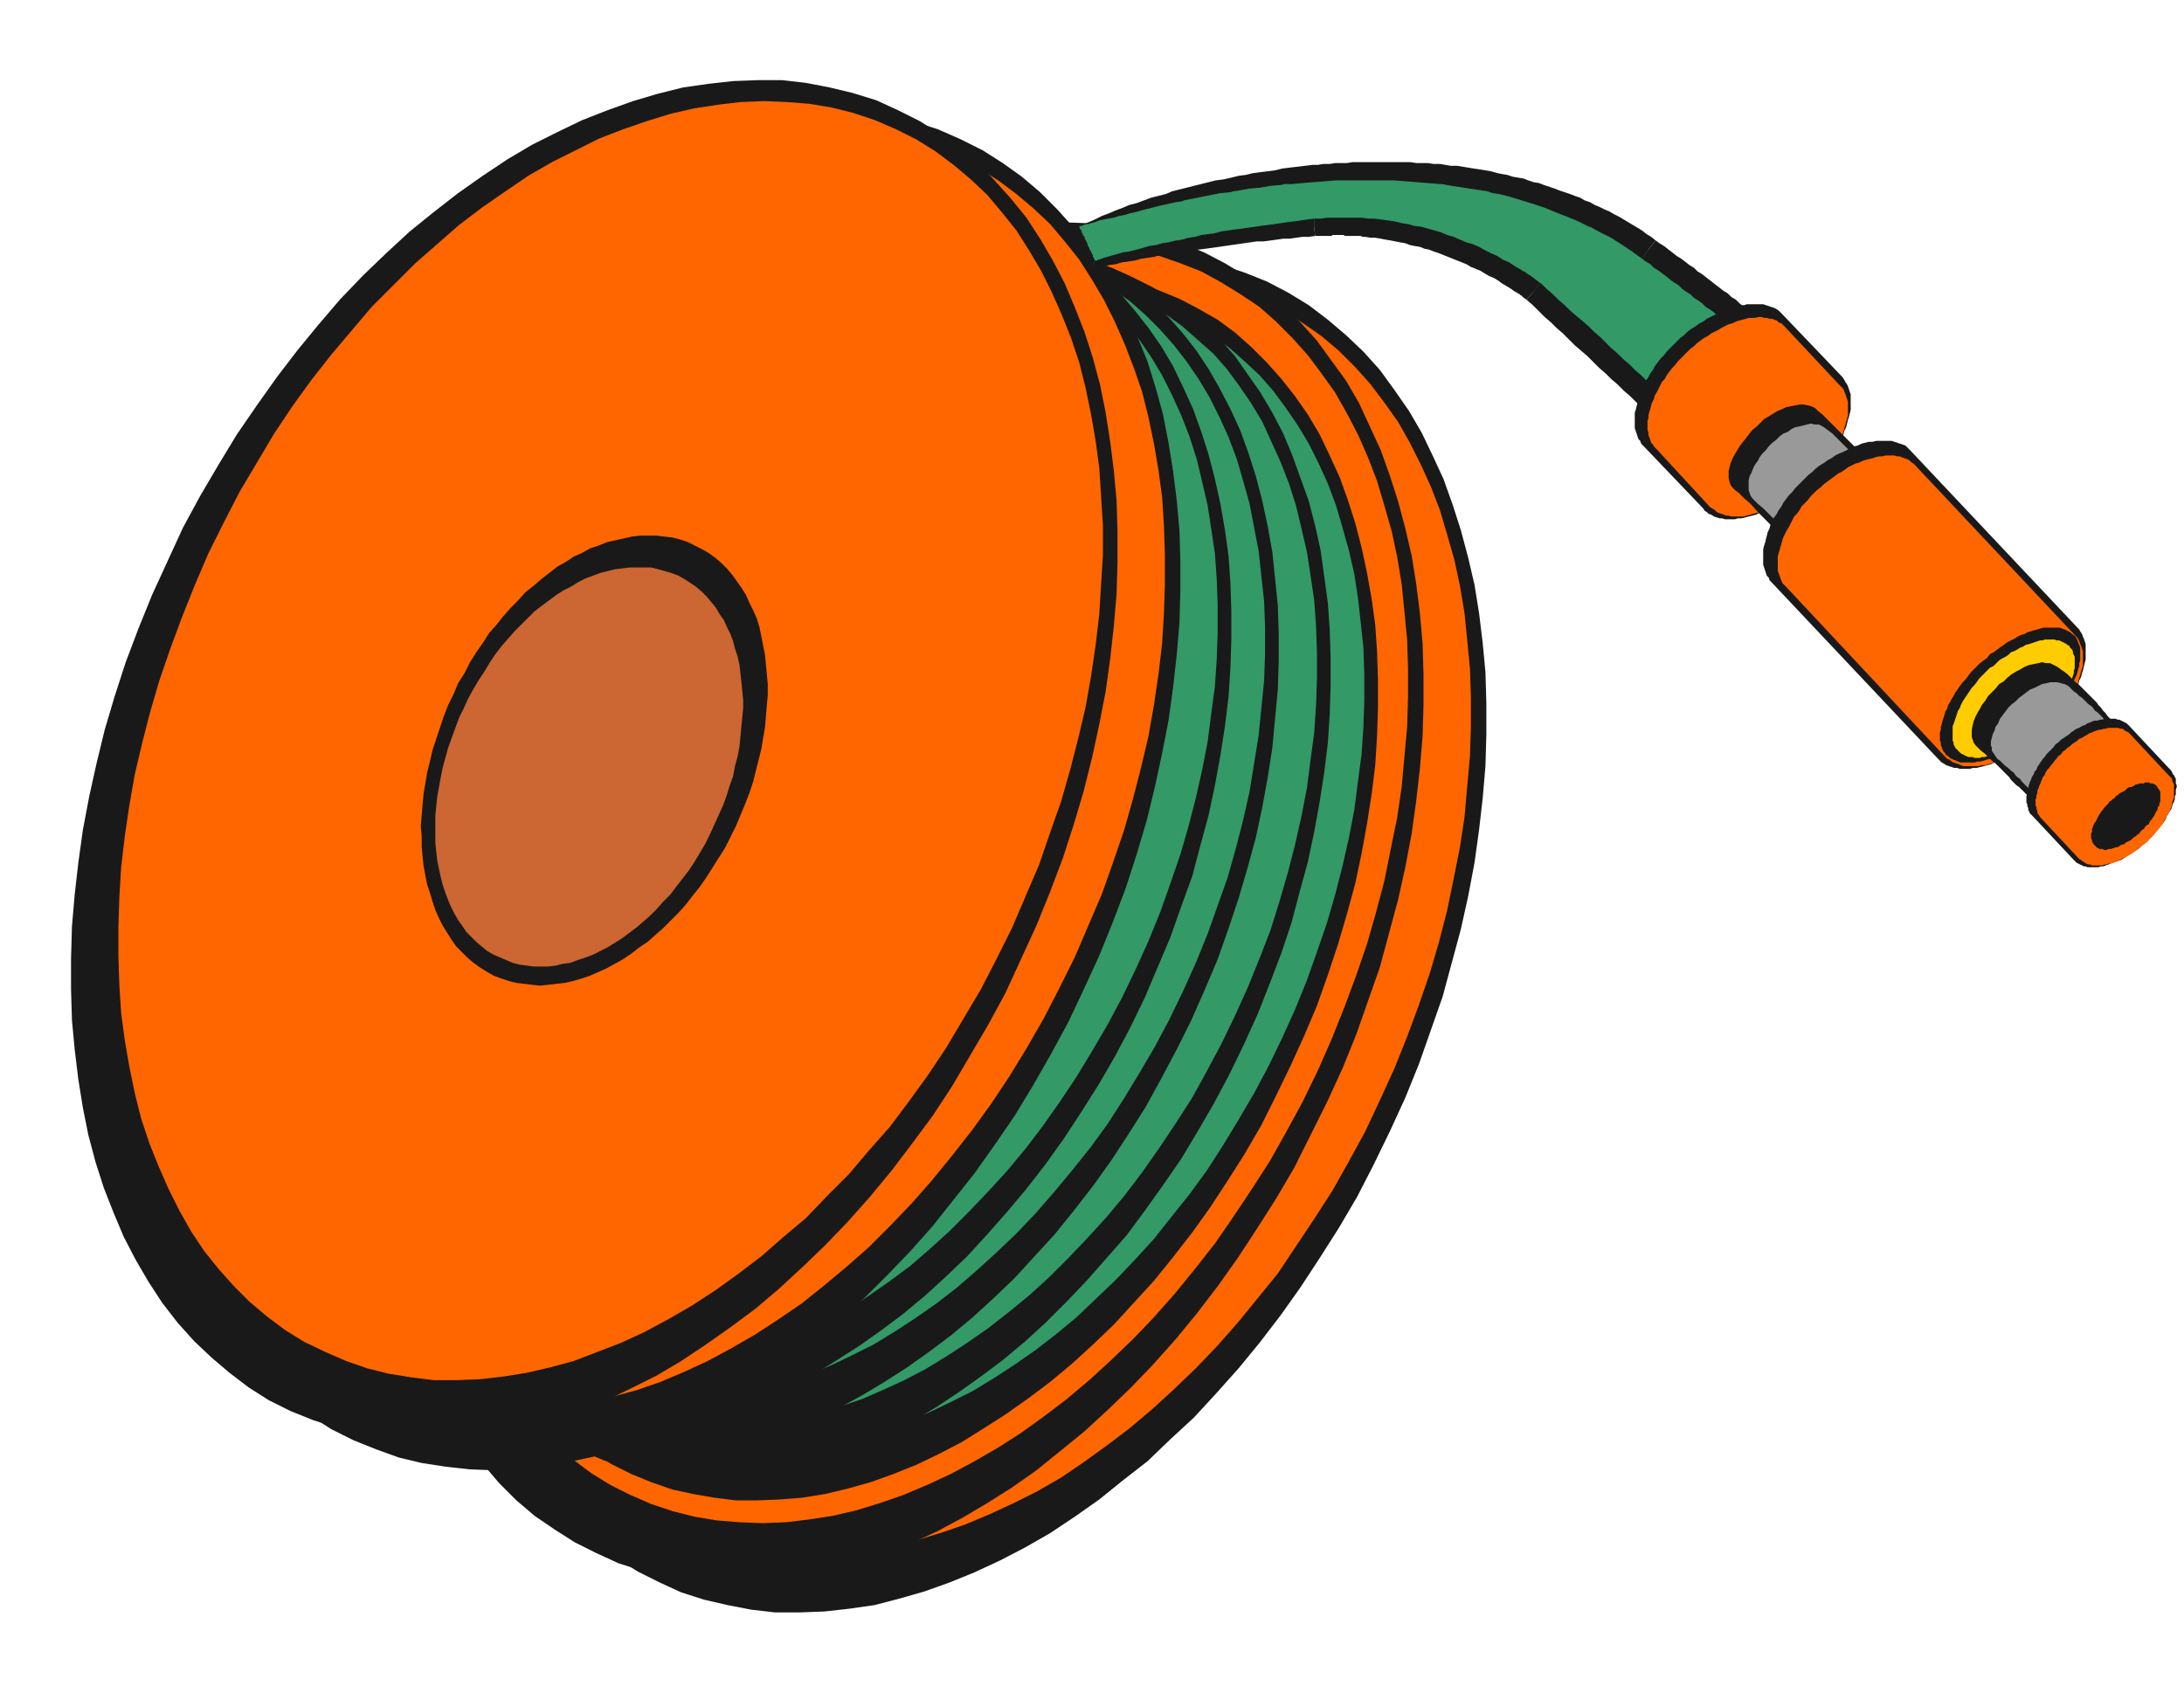 <svg xmlns="http://www.w3.org/2000/svg" fill-rule="evenodd" height="6.19in" preserveAspectRatio="none" stroke-linecap="round" viewBox="0 0 2398 1858" width="7.987in"><style>.brush1{fill:#191919}.pen1{stroke:none}.brush2{fill:#f60}.brush3{fill:#396}.brush5{fill:#999}</style><path class="pen1 brush1" d="m1391 309 23 12 23 14 21 16 20 17 19 18 18 20 16 22 16 23 14 24 12 25 12 26 10 28 9 28 8 30 7 30 5 31 4 33 3 32 1 34v34l-1 35-3 35-4 35-5 36-7 37-8 36-10 37-10 37-13 37-13 37-15 37-17 37-18 37-18 35-20 34-21 33-21 32-22 31-23 30-23 28-25 28-24 26-26 24-25 24-27 21-26 21-27 19-27 18-28 16-27 14-28 13-27 11-28 10-28 8-27 7-28 4-27 3-27 1h-27l-26-3-26-5-26-6-25-8-24-11-24-12-22-14-22-15-20-17-19-19-17-20-17-21-15-23-14-24-13-25-12-26-10-28-9-28-8-30-7-30-5-32-4-32-2-33-2-33v-34l2-35 2-35 4-36 6-36 6-36 8-37 10-36 11-37 12-37 14-37 15-37 16-37 18-37 19-35 19-34 21-34 21-32 22-31 23-29 24-29 24-27 25-26 25-24 26-24 26-22 26-20 27-19 27-18 28-16 27-14 28-13 28-12 27-9 28-8 28-7 27-4 27-3 27-1h27l26 3 26 4 26 7 25 8 25 10z"/><path class="pen1 brush2" d="m1388 330 22 12 21 13 20 14 19 16 18 18 17 19 15 20 15 21 13 23 12 24 11 24 10 26 8 27 8 28 6 28 5 30 3 30 3 31 1 31v32l-1 33-3 33-3 34-5 33-7 35-7 34-9 35-10 34-12 35-13 35-14 35-16 35-16 34-18 33-18 32-20 31-20 30-20 30-22 27-22 27-23 26-23 24-24 23-24 22-25 21-25 19-25 18-25 17-26 15-26 13-26 12-26 11-26 9-26 8-26 6-26 4-26 3-25 1-25-1-25-2-24-4-24-6-24-8-23-10-22-11-21-13-20-15-19-16-18-17-17-19-15-20-15-22-13-22-12-24-11-25-9-26-9-26-7-28-6-29-5-29-4-30-3-31-1-32v-32l1-32 3-33 4-34 5-34 6-34 8-34 8-35 11-35 11-35 13-34 14-35 16-35 16-34 18-33 18-33 20-31 20-30 21-29 21-28 22-27 23-25 23-25 24-23 24-22 25-20 25-19 25-18 26-17 25-15 26-14 26-12 26-11 26-9 26-7 26-6 26-5 26-2 25-1h25l25 3 24 4 25 6 23 8 23 9z"/><path class="pen1 brush1" d="m1322 277 23 12 23 14 21 16 20 17 19 18 18 20 16 22 16 22 14 24 12 26 12 26 10 28 9 28 8 30 7 30 5 31 4 32 3 33 1 34v34l-1 34-3 36-4 35-5 36-7 37-8 36-10 37-10 37-13 37-13 37-15 37-17 37-18 36-18 36-20 34-21 33-21 32-22 31-23 30-23 28-25 28-24 25-26 25-25 23-27 22-26 21-27 19-27 17-27 16-28 15-28 13-27 11-28 10-28 8-27 6-28 5-27 3-27 1-27-1-26-2-26-5-26-6-25-8-24-11-24-12-22-14-22-15-20-17-19-19-17-20-17-21-15-23-14-24-13-25-12-27-10-27-9-29-8-29-7-31-5-31-4-32-2-33-2-33v-34l2-35 2-35 4-36 6-36 6-36 8-37 10-37 11-37 12-37 14-37 15-37 16-37 18-36 19-35 19-35 21-33 21-32 22-31 23-29 24-29 24-27 25-26 25-25 26-23 26-22 26-20 27-19 27-18 28-16 27-15 28-12 28-12 27-10 28-8 28-6 27-5 27-3 27-1 27 1 27 3 25 4 26 6 25 9 25 10z"/><path class="pen1 brush2" d="m1319 298 22 12 21 13 21 14 18 16 18 18 17 19 15 20 15 21 13 23 12 23 11 25 10 26 8 27 8 28 6 28 5 30 3 30 3 31 1 31v32l-1 33-3 33-3 33-5 34-7 34-7 35-9 34-10 35-12 35-13 35-14 35-15 34-17 35-18 33-18 32-20 31-20 30-20 29-22 28-22 27-23 26-23 24-24 23-24 22-25 21-25 19-25 18-25 16-26 15-26 14-26 12-26 11-26 9-26 8-26 6-26 4-25 3-26 1-25-1-25-2-24-4-24-6-24-8-23-10-22-11-21-13-20-15-19-16-18-18-17-18-15-20-14-22-14-22-12-24-11-25-9-26-9-27-7-27-6-29-5-29-4-31-3-30-1-32v-32l1-33 3-33 4-33 5-34 6-34 8-35 9-34 10-35 11-35 13-35 14-34 16-35 16-34 18-33 19-33 19-31 20-30 21-29 21-28 22-27 23-25 23-25 24-23 24-22 25-20 25-20 25-18 26-16 25-15 26-14 26-12 26-11 26-9 26-7 26-6 26-5 26-2 25-2 25 1 25 3 25 4 24 6 23 8 23 9z"/><path class="pen1 brush1" d="m1295 328 21 11 21 12 19 14 18 16 17 17 16 18 15 19 14 20 13 22 11 23 11 24 9 25 8 25 7 27 6 28 5 28 4 29 2 29 1 31v30l-1 32-2 32-4 32-5 32-6 33-7 33-9 33-10 34-11 33-12 34-14 33-15 33-16 33-16 32-18 31-19 30-19 29-20 28-21 27-21 26-22 24-22 24-23 22-23 21-24 20-24 18-24 17-25 16-24 15-25 13-25 12-25 10-25 9-25 7-25 6-25 4-25 2-24 1h-24l-24-3-23-4-23-5-23-8-22-9-22-11-20-13-19-14-18-15-17-17-16-18-15-19-14-21-13-21-11-23-11-24-9-25-8-26-7-26-6-28-5-28-4-29-2-30-1-30v-31l1-31 2-32 4-32 5-33 6-32 7-33 9-34 9-33 12-33 12-34 13-33 15-34 16-33 17-32 18-31 19-29 19-29 20-28 21-27 21-26 22-24 22-24 23-22 23-21 24-20 24-18 24-18 24-15 25-15 25-13 25-12 25-10 25-9 25-7 25-6 25-4 24-3 25-1 24 1 24 2 23 4 23 6 23 8 22 9z"/><path class="pen1 brush3" d="m1293 347 20 10 19 12 18 13 17 15 16 15 15 17 14 19 13 19 12 20 11 22 10 22 9 24 7 24 7 25 6 26 4 26 3 27 3 28 1 29v29l-1 29-2 30-4 30-4 31-6 31-7 31-8 31-9 31-11 32-11 31-13 32-14 31-15 31-16 30-17 29-17 28-18 28-19 26-20 25-19 24-21 23-21 22-22 21-21 20-23 19-22 17-23 16-23 15-23 14-24 12-23 11-24 10-23 8-24 7-23 5-23 4-24 3-22 1-23-1-23-2-22-4-21-5-22-7-20-9-21-11-19-11-18-13-17-15-16-16-15-17-14-18-13-19-12-21-11-21-10-22-8-24-8-24-7-25-5-26-5-26-3-28-2-28-1-28v-29l1-29 2-30 3-31 5-30 6-31 6-31 8-31 10-32 10-31 12-32 12-31 15-31 15-31 15-30 17-29 18-29 18-27 19-26 19-25 20-24 20-24 21-22 22-21 22-19 22-19 23-17 22-16 23-15 24-14 23-12 23-11 24-10 24-8 23-7 23-6 24-3 23-3 23-1 23 1 22 2 22 4 22 5 21 7 21 9z"/><path class="pen1 brush1" d="m1243 304 22 11 20 12 19 14 18 16 18 16 16 18 14 20 14 20 13 22 12 23 10 24 9 25 9 25 7 27 6 27 4 29 4 29 2 29 1 31v30l-1 32-2 31-4 33-5 32-6 33-7 33-9 33-9 34-11 33-13 34-13 33-15 33-16 33-17 32-18 31-18 30-20 29-20 28-20 27-22 25-22 25-22 23-23 23-23 21-24 20-24 18-24 17-24 16-25 15-25 13-25 11-25 11-25 8-25 8-25 6-25 4-24 2-25 1h-24l-24-3-23-4-23-5-23-8-22-9-21-11-21-13-19-14-18-15-17-17-16-18-15-19-14-21-13-22-11-22-11-24-9-25-8-26-7-26-6-28-5-28-3-29-3-30-1-30v-31l1-31 3-32 3-32 5-33 6-33 7-33 9-33 10-33 11-34 12-33 14-34 15-33 16-33 17-32 17-31 19-30 19-29 20-27 21-27 21-26 22-25 22-23 23-22 23-21 24-20 24-19 24-17 25-16 24-14 25-13 25-12 25-10 25-9 25-7 25-6 25-4 25-3 24-1 24 1 24 2 24 4 23 6 22 7 22 10z"/><path class="pen1 brush3" d="m1241 323 20 10 19 12 18 13 17 15 17 15 15 17 14 19 13 19 12 20 10 22 10 22 9 23 8 25 6 25 6 26 4 26 4 27 2 28 1 29v29l-1 29-2 30-4 30-4 31-6 31-7 31-8 31-9 31-10 32-12 31-13 32-14 31-15 31-16 30-16 29-18 28-18 27-19 27-19 25-20 24-21 23-21 22-21 21-22 20-22 18-23 18-23 16-23 15-23 14-23 12-24 11-23 10-24 8-23 7-24 5-23 4-23 3h-46l-22-2-22-4-22-6-21-7-21-8-20-11-19-11-18-14-17-14-17-16-15-17-14-18-13-19-12-21-10-21-10-23-9-23-8-24-6-25-6-26-4-27-4-27-2-28-1-28v-29l1-30 2-29 4-31 4-30 6-31 7-31 8-31 9-32 10-31 12-32 13-31 14-32 15-30 16-30 16-30 18-28 18-27 19-26 19-25 20-25 21-23 21-22 21-21 22-19 22-19 23-17 23-17 23-14 23-14 23-12 24-11 23-10 24-8 23-7 24-6 23-4 23-2 23-1 23 1 22 2 22 4 22 5 21 7 21 9z"/><path class="pen1 brush1" d="m1186 277 21 11 21 12 19 14 18 16 17 17 16 18 15 19 14 21 12 21 12 23 11 24 9 25 8 25 7 27 6 28 5 28 3 29 3 29 1 31v31l-1 31-3 32-3 32-5 32-6 33-7 33-9 33-10 34-11 33-12 34-14 33-15 34-16 32-17 32-17 31-19 30-19 29-20 28-21 27-21 26-22 24-22 24-23 22-23 21-24 20-24 18-24 17-25 16-25 15-24 13-25 12-25 10-25 9-25 7-25 6-25 4-25 2-24 1h-24l-24-2-24-5-23-5-22-8-22-9-22-11-20-13-19-14-18-15-18-17-16-18-14-19-14-21-13-21-12-23-10-24-9-25-9-26-7-26-6-28-4-28-4-29-2-30-1-30v-31l1-31 2-32 4-32 5-33 6-32 7-33 8-34 10-33 11-33 13-34 13-33 15-34 16-33 17-31 18-31 18-30 20-29 20-28 20-27 22-26 21-24 23-24 23-22 23-21 24-20 24-18 24-18 24-15 25-15 25-13 25-12 25-10 25-9 25-7 25-6 25-4 24-3 25-1 24 1 24 2 23 4 23 6 23 8 22 9z"/><path class="pen1 brush3" d="m1184 296 20 10 19 12 18 13 17 15 16 16 15 17 14 18 13 19 12 20 11 22 10 22 9 24 7 24 7 25 5 26 5 26 3 28 3 27 1 29v29l-1 29-3 30-3 30-5 31-5 31-7 31-8 31-9 32-11 31-11 31-13 32-14 31-15 31-16 30-17 29-17 28-18 28-19 26-20 25-20 24-20 23-21 22-22 21-22 20-22 19-22 17-23 16-23 15-23 14-24 12-23 11-24 10-23 8-24 7-23 5-24 4-23 3-23 1-22-1-23-2-22-4-22-5-21-7-21-9-20-11-19-11-18-13-17-15-16-16-15-17-14-18-13-19-12-21-11-21-10-22-9-24-7-24-7-25-5-26-5-26-3-28-2-28-2-28v-29l1-29 3-30 3-31 5-30 5-31 7-31 8-31 10-32 10-31 12-32 12-31 14-31 15-31 16-30 17-29 17-29 19-27 18-26 20-25 20-24 20-24 21-22 22-20 22-20 22-19 22-17 23-16 23-15 23-14 24-12 23-11 24-10 23-8 24-7 23-5 24-4 23-3 23-1 22 1 23 2 22 4 22 5 21 7 21 9z"/><path class="pen1 brush1" d="m1134 253 22 11 20 12 19 14 18 16 17 16 16 19 15 19 14 20 13 22 11 23 11 24 9 25 8 25 7 27 6 27 5 29 4 29 2 29 1 31v30l-1 32-2 31-4 33-5 32-6 33-7 33-9 33-9 34-12 33-12 34-14 33-14 33-16 33-17 32-18 31-19 30-19 29-20 28-21 27-21 25-22 25-22 24-23 22-23 21-24 20-24 18-24 17-25 16-24 15-25 13-25 11-25 11-25 9-25 7-25 6-25 4-24 2-25 1h-24l-24-3-23-4-23-5-23-8-22-9-21-11-21-13-19-14-18-15-17-17-16-18-15-19-14-21-13-22-11-22-11-24-9-25-8-26-7-26-6-28-5-28-4-29-2-30-1-30v-31l1-31 2-32 4-32 5-33 6-32 7-34 9-33 10-33 11-34 12-33 14-33 14-34 16-33 17-32 18-31 19-30 19-28 20-28 21-27 21-26 22-25 22-23 23-22 23-21 24-20 24-19 24-17 25-16 24-14 25-13 25-12 25-10 25-9 25-7 25-6 25-4 25-3 24-1 24 1 24 2 23 4 23 6 23 7 22 10z"/><path class="pen1 brush3" d="m1132 272 20 10 19 12 18 13 17 15 16 15 15 17 14 19 13 19 12 20 11 22 10 22 9 23 8 25 6 25 6 26 4 26 4 27 2 28 1 29v29l-1 29-2 30-4 30-4 31-6 31-7 31-8 31-9 31-11 32-11 31-13 32-14 31-15 31-16 30-17 29-17 28-18 27-19 27-19 25-20 24-21 23-21 22-21 21-22 20-22 19-23 17-23 16-23 15-23 14-23 12-24 11-23 10-24 8-24 7-23 5-23 4-23 3-23 1-23-1-22-2-23-4-21-5-22-8-20-8-20-11-19-11-19-14-17-14-16-16-15-17-14-18-13-19-12-21-11-21-9-23-9-23-8-24-7-25-5-26-5-27-3-27-2-28-1-28v-29l1-30 2-29 3-31 5-30 6-31 7-31 8-31 9-32 10-31 12-32 13-31 14-32 15-30 16-30 16-30 18-28 18-27 19-26 19-25 20-25 21-23 21-22 21-21 22-19 22-19 23-17 22-17 24-14 23-14 23-12 24-11 23-10 24-8 23-7 24-6 23-4 23-2 23-1 23 1 22 2 22 4 22 5 21 7 21 9z"/><path class="pen1 brush1" d="m1055 153 24 12 22 14 21 15 20 17 19 19 18 20 17 21 15 23 14 24 13 25 11 27 11 27 9 29 8 29 6 31 5 31 4 32 3 33 1 33v34l-1 35-3 35-4 36-5 36-7 36-8 37-9 37-11 37-12 37-14 37-15 37-17 37-17 36-19 35-20 35-20 33-22 32-22 31-23 29-23 29-24 27-25 26-25 25-26 23-26 22-27 20-27 19-27 18-27 16-28 15-27 12-28 12-28 10-27 8-28 6-27 5-28 3-27 1-26-1-27-3-26-4-25-6-25-9-25-10-24-12-22-14-21-16-20-17-19-18-18-20-17-22-15-22-14-24-13-26-11-26-11-28-9-28-8-30-6-30-5-31-4-32-3-33-1-34v-34l1-34 3-36 4-35 5-36 7-37 8-36 9-37 11-37 12-37 14-37 15-37 17-37 17-36 19-36 20-34 20-33 22-32 22-31 23-30 23-28 24-28 25-25 25-25 26-23 26-22 27-21 27-19 27-17 27-16 28-15 27-13 28-11 28-10 27-8 28-6 27-5 28-3 27-1 26 1 27 2 26 5 25 6 25 8 25 11z"/><path class="pen1 brush2" d="m1053 174 22 11 21 13 20 15 19 16 18 17 16 19 16 20 14 22 13 22 12 24 11 25 10 26 9 26 7 28 6 29 5 29 4 30 2 31 1 32v32l-1 32-2 33-4 34-5 34-6 34-8 34-9 35-10 35-12 35-12 34-15 35-15 35-17 34-17 33-19 33-19 31-20 30-21 29-22 28-22 27-22 25-24 25-23 23-25 22-24 20-25 20-25 17-26 17-26 15-26 14-26 12-26 11-26 9-26 7-26 6-25 5-26 2-25 1h-26l-24-3-25-4-24-6-23-8-23-9-23-12-21-13-20-14-19-16-18-18-16-19-16-20-14-21-13-23-12-24-11-24-10-26-9-27-7-28-6-28-5-30-4-30-2-31-1-31v-32l1-33 2-33 4-34 5-33 6-35 8-34 9-35 10-34 12-35 12-35 15-35 15-35 17-34 17-33 19-32 19-31 20-30 21-29 22-28 22-27 22-26 24-24 23-23 25-22 24-21 25-19 26-18 25-16 26-16 26-13 26-12 26-11 26-9 26-8 26-6 25-4 26-3 26-1 25 1 24 2 25 4 24 6 23 8 24 10z"/><path class="pen1 brush1" d="m986 121 24 12 22 14 21 15 21 17 18 19 18 20 17 21 15 23 14 24 13 25 11 26 11 28 9 28 8 30 6 30 5 32 4 32 3 33 1 33v34l-1 35-3 35-4 36-5 36-7 36-8 37-9 36-11 37-12 37-14 37-15 37-17 37-17 37-19 35-20 34-20 34-21 32-23 31-22 29-24 29-24 27-25 26-25 24-26 24-26 22-27 20-27 19-27 18-27 16-28 14-27 13-28 12-28 9-27 8-28 7-27 4-28 3-27 1h-26l-27-3-26-4-25-7-25-8-25-10-24-12-22-14-21-16-20-17-19-18-18-20-17-22-15-23-14-24-13-25-11-26-11-28-9-28-8-30-6-30-5-31-4-33-3-32-1-34v-34l1-35 3-35 4-35 5-36 7-37 8-36 9-37 11-37 12-37 14-37 15-37 17-37 17-37 19-35 20-34 20-33 22-32 22-31 23-30 23-28 24-28 25-26 25-24 26-24 26-21 27-21 27-19 27-18 27-16 28-14 27-13 28-11 28-10 27-8 28-7 28-4 27-3 27-1h27l26 3 26 5 25 6 26 8 24 11z"/><path class="pen1 brush2" d="m984 142 22 11 21 13 20 15 19 16 18 17 16 19 16 20 14 22 13 22 12 24 11 25 10 25 9 27 7 28 6 29 5 29 4 30 2 31 2 32v32l-2 32-2 33-4 34-5 34-6 34-8 34-9 35-10 35-12 34-12 35-15 35-15 35-17 34-17 33-19 32-19 32-20 30-21 29-21 28-23 26-22 26-24 24-23 24-25 21-24 21-25 19-25 18-26 17-26 15-26 14-26 12-26 10-26 10-26 7-26 6-25 4-26 3-25 1h-26l-24-3-25-4-24-6-23-8-23-10-23-11-21-13-20-15-19-16-17-17-17-19-16-20-14-21-13-23-12-24-11-25-10-25-9-27-7-28-6-29-5-29-4-30-2-31-1-31v-33l1-32 2-33 4-34 5-34 6-34 8-34 9-35 10-34 12-35 13-35 14-35 15-35 17-34 17-33 19-32 19-32 20-30 21-29 22-28 22-26 22-26 24-24 24-24 24-21 24-21 25-19 26-18 25-17 26-15 26-13 26-13 26-10 26-9 26-8 26-6 26-4 25-3 26-1 25 1 25 2 24 4 24 6 24 8 23 10z"/><path class="pen1 brush1" d="m542 1071-7-4-8-5-7-5-7-6-6-6-6-6-5-7-5-8-5-8-4-8-4-9-3-9-3-10-3-9-2-10-2-11-1-10-1-11v-11l-1-11 1-12 1-12 1-11 2-12 2-12 3-12 3-13 4-12 4-12 4-12 5-13 6-12 5-12 7-11 6-12 7-11 7-10 7-11 8-9 8-10 8-9 8-8 8-9 9-7 8-7 9-7 9-7 9-5 9-6 9-4 9-5 9-3 10-4 9-2 9-2 9-2 9-1h18l8 1 9 1 8 2 9 3 8 4 8 4 7 4 7 5 7 6 6 6 6 7 5 7 5 7 5 8 4 9 4 8 4 9 3 10 2 10 2 10 2 10 1 11 1 10 1 11v12l-1 11-1 12-1 12-2 12-2 12-3 12-3 12-3 12-4 12-5 13-5 12-5 12-6 12-6 12-7 11-7 11-7 11-7 10-8 10-7 9-8 9-9 9-8 8-8 7-9 8-9 6-9 7-9 6-9 5-9 5-9 4-9 4-9 3-10 3-9 2-9 1-9 1-9 1-9-1-8-1-9-1-8-2-9-3-8-3z"/><path class="pen1" style="fill:#c63" d="m549 1051-7-3-7-4-6-5-6-5-5-5-6-6-4-6-5-7-4-7-4-8-3-7-3-8-3-9-2-8-2-9-2-10-1-9-1-10v-30l1-10 1-10 2-11 2-11 2-10 3-11 3-11 4-11 4-11 4-11 5-10 5-11 6-11 6-10 6-9 6-10 6-9 7-9 7-8 7-8 7-7 8-8 7-7 8-6 8-6 8-6 8-5 8-4 8-5 8-4 8-3 8-3 8-2 8-2 8-1 8-1h24l8 2 7 2 7 2 8 3 7 4 6 4 6 4 6 5 6 6 5 6 5 6 4 7 5 7 3 7 4 8 3 8 2 8 3 9 2 9 1 9 1 9 1 10 1 10v10l-1 10-1 10-1 11-1 10-2 11-3 11-2 11-4 11-3 10-4 11-5 11-5 11-5 11-5 10-6 10-6 10-6 9-7 9-7 9-6 8-8 8-7 8-7 7-8 7-7 6-8 6-8 6-8 5-8 5-8 4-8 4-8 3-9 3-8 3-8 1-8 2-8 1h-16l-7-1-8-1-8-2-7-3-7-3z"/><path class="pen1 brush3" d="m1185 249 1-1 3-1 6-2 7-3 9-3 11-3 12-4 14-5 16-4 17-4 18-5 19-4 21-5 21-4 22-3 24-4 23-2 25-2 25-2h51l26 1 27 2 26 4 26 4 26 6 26 8 26 9 25 10 25 12 24 14 23 16 22 16 21 15 18 14 17 13 15 12 14 11 12 11 11 9 9 9 9 8 7 7 6 6 5 6 4 5 3 5 3 4 1 3 1 3 1 3v2l-1 2-1 1-1 1-1 1-1 1h-8l-77 76-215-198h-1v-1l-2-1-2-2-2-2-4-2-3-2-4-3-5-3-5-3-6-3-6-4-6-3-7-4-8-3-7-4-9-3-8-4-9-3-10-3-9-4-10-2-11-3-10-2-11-3-12-1-11-2-12-1h-38l-13 1-12 1-13 1-13 2-12 1-12 2-11 1-12 2-11 1-11 2-10 2-11 2-9 1-10 2-9 2-9 1-8 2-8 2-8 1-7 2-6 1-6 1-6 2-5 1-5 1-4 1-4 1-3 1h-3l-2 1h-1l-1 1h-1l-15-42z"/><path class="pen1 brush1" d="m1185 249 3-2 7-3 7-3 8-4 8-3 7-3 8-3 7-3 8-2 8-3 8-3 8-2 8-2 7-3 8-2 8-2 8-2 8-2 8-2 8-2 8-1 9-2 8-2 8-1 8-2 8-1 8-1 8-1 8-2 8-1 9-1 8-1 8-1h6l6-1h7l6-1h13l6-1h64l6 1h13l6 1h7l6 1 6 1h7l6 1 6 1 6 1 7 1 6 1 6 1 7 2 5 1 6 1 6 2 6 1 6 1 5 2 6 2 6 1 5 2 6 2 6 2 5 2 6 2 6 2 5 2 6 2 5 3 6 2 5 3 5 2 6 3 5 2 5 3 6 3 5 3 5 3 5 3 5 3 5 3 5 4 5 3 5 4-8 10-7 10-11-8-12-8-11-7-12-6-11-6h-1l-12-6-12-5-13-5-12-5-3-1-9-3-13-4-13-4-12-3-7-1-6-2-13-2-13-2-13-2-11-2h-2l-13-1-12-1-13-1-13-1h-63l-12 1-13 1-12 1-12 1h-7l-4 1-12 1-11 2-12 1-11 2-7 1-3 1-11 1-10 2-10 2-10 2-10 2-2 1-7 1-9 2-9 2-8 2-8 2-7 2-8 2h-1l-6 2-6 1-6 2-6 1-5 1-5 1-5 2-4 1-3 1h-3l-2 1-2 1h-3v1z"/><path class="pen1 brush1" d="m1818 264 4 3 5 3 5 4 4 3 5 4 5 3 4 3 5 4 5 3 4 4 5 3 5 4 4 3 5 4 4 3 5 4 5 3 4 4 5 3 4 4 5 4 4 3 5 4 4 4 5 3 4 4 4 4 5 4 4 4 4 3 4 4 5 4 1 1 1 2 1 1 2 1 1 1 1 1 1 2 2 1 1 1 1 1 1 2 1 1 2 1 1 1 1 2 1 1 1 1 1 2 2 1 1 1 1 2 1 1 1 2 1 1 1 1 1 2 1 1 1 2 1 1v2l1 1 1 2 1 1v2l1 1v2l1 1v5l1 1v1l-1 2v4l-1 1v1l-1 1v1l-1 1-1 1v1l-1 1-1 1-1 1-2 1h-1l-1 1-2 1h-1l-2 1h-3l-6-13-9-9 6-4-1-1-1-1v-1l-1-2-1-1-1-1-1-1-1-2-1-1-1-1-1-1-1-1-1-1-1-2-1-1-1-1-1-1-1-1-1-1-1-1-1-1-2-1-1-1-1-1-1-2-1-1-1-1-1-1-1-1-1-1-1-1-1-1-4-4-5-3-4-4-4-3-4-4-4-4-4-3-4-4-5-3-4-4-4-3-4-4-5-3-4-4-4-3-5-3-4-4-4-3-5-3-4-4-5-3-4-3-4-4-5-3-4-3-5-4-4-3-4-3-5-3-4-4-5-3-4-3 7-10 8-10z"/><path class="pen1 brush1" d="m1982 455 1-1-2 3-3 2-3 3-2 2-3 3-3 3-2 2-3 3-2 2-3 3-3 2-2 3-3 3-3 2-2 3-3 2-2 3-3 2-3 3-2 3-3 2-3 3-2 2-3 3-2 2-3 3-3 3-2 2-3 3-3 2-2 3-3 2-9-8 9-10v-18l2-2 2-2 2-2 2-2 2-2 2-2 3-2 2-2 2-2 2-3 2-2 2-2 2-2 3-2 2-2 2-2 2-2 2-2 2-3 3-2 2-2 2-2 2-2 2-2 2-2 2-2 3-2 2-3 2-2 2-2 2-2 2-2 9 9 6 13z"/><path class="pen1 brush1" d="m1890 528-7-6-6-6-7-7-7-6-6-6-7-6-7-6-7-7-6-6-7-6-7-6-6-7-7-6-7-6-6-6-7-6-7-7-7-6-6-6-7-6-7-7-6-6-7-6-7-6-6-6-7-7-7-6-6-6-7-6-7-7-6-6-7-6 8-9 7-9h1l6 6 7 6 6 6 7 6 6 6 7 6 6 5 7 6 6 6 7 6 6 6 6 6 7 6 6 6 7 6 6 6 7 6 6 6 7 5 6 6 7 6 6 6 7 6 6 6 6 6 7 6 6 6 7 6 6 6 7 6 6 6 7 5v18l-9 10z"/><path class="pen1 brush1" d="m1676 329-1-1h-1v-1h-1l-1-1-1-1-1-1h-1v-1h-1l-1-1h-1v-1h-2v-1h-1l-4-3-5-3-5-3-4-3-5-3-5-2-5-3-5-3-5-2-5-2-5-3-5-2-5-2-5-2-5-2-5-2-5-2-6-2-5-2-5-1-5-2-6-1-5-1-5-2-6-1-5-1-5-1-6-1-5-1-6-1h-5l-6-1h-3l-2-1h-17l-2-1h-12l-1 1h-18l-1-9v-10h7l7-1h38l7 1h7l8 1 7 1 7 1 8 2 7 1 7 2 8 1 7 2 7 2 7 2 7 3 7 2 7 3 7 3 7 2 7 3 7 4 6 3 7 3 6 4 7 3 6 4 7 4 1 1h1v1h2l1 1 1 1h1v1h1l1 1h1l1 1 1 1h1v1h1l1 1 1 1h1v1h1l1 1 1 1h1v1l-7 9-8 9z"/><path class="pen1 brush1" d="m1444 259-7 1h-7l-7 1-7 1h-7l-7 1-7 1-8 1h-7l-7 1-7 1-7 1-7 1-7 1-7 1-7 1-7 1-8 1-7 1-7 1-7 1-7 1-7 1-7 1-7 2-7 1-7 1-7 2-7 1-7 1-7 2-7 1h-1l-1 1h-6v1h-5l-1 1h-3l-1 1h-2l-1-3 3-1 2-5h3v-1h3v-1h3v-1h1l7-2 7-2 7-2 7-1 8-2 7-2 7-2 7-1 7-2 7-1 8-2 7-1 7-2 7-1 7-2 7-1 8-1 7-2 7-1 7-1 8-1 7-1 7-1 7-1 8-1 7-1 7-1 7-1 8-1 7-1 7-1 8-1v10l1 9z"/><path class="pen1 brush1" d="m1200 291-3 1v-1l-1-2v-3l-1-1v-3l-1-1v-1l-1-2v-2l-1-2v-2l-1-2v-1l-1-1v-3l-1-2v-2l-1-2v-1l-1-1v-3l-1-1v-3l-1-1 1 1v1l1 1v1l1 1v2l1 1v1l1 1 1 1v2l1 1v1l1 1v1l1 1v2l1 1v1l1 1v1l1 2 1 1v1l1 1v1l1 1v2l1 1v1l1 1v1l-2 5zm786 237-4 4-4 4-4 3-5 3-4 3-4 3-4 3-4 2-4 2-5 3-4 2-4 2-4 1-4 2-4 1-4 1-4 1-4 1h-4l-3 1h-11l-3-1h-3l-3-1-3-1-3-2-3-1-2-2-2-1-2-3-66-69-2-2-1-3-2-2-1-3-1-3-1-3-1-3v-17l1-3 1-4 1-4 1-4 1-4 2-4 1-4 2-4 2-4 3-4 2-4 3-4 2-4 3-4 3-4 4-4 3-4 4-4 3-3 4-4 4-4 4-3 4-4 4-3 5-3 4-3 4-2 4-3 4-2 4-2 5-2 4-2 4-2 4-1 4-2 4-1 4-1h4l3-1h18l3 1 3 1 3 1 3 1 2 1 3 2 2 2 2 2 66 69 2 3 1 2 2 3 1 2 1 3 1 3 1 3v17l-1 4-1 4-1 3-1 4-1 4-2 4-1 4-2 4-2 4-3 4-2 4-3 4-2 4-3 4-3 4-4 4-3 4-4 4-3 4-4 3z"/><path class="pen1 brush2" d="m1986 529-4 3-3 3-4 3-4 3-4 3-4 3-4 2-3 3-4 2-4 2-4 2-4 1-4 2-3 1-4 1-4 1-3 1-4 1-4 1h-13l-3-1h-3l-2-1-3-1-3-1-2-1-2-2-3-2-2-1-60-65-2-2-1-2-2-2-1-3-1-3-1-2v-3l-1-3v-10l1-3v-3l1-4 1-3 1-4 1-3 2-4 1-4 2-3 2-4 2-4 2-4 3-3 2-4 3-4 3-4 3-3 3-4 3-3 4-4 3-3 4-4 4-3 3-3 4-3 4-3 4-2 4-3 4-2 4-2 3-2 4-2 4-2 4-1 4-2 3-1 4-1 4-1 3-1h7l4-1h3l3 1h3l3 1h3l2 1 3 1 2 2 3 1 2 2 2 2 60 64 2 2 2 2 1 3 1 2 1 3 1 3 1 3v15l-1 4-1 3-1 4-1 3-1 4-1 4-2 3-2 4-2 4-2 3-2 4-2 4-3 4-3 3-2 4-3 4-4 3-3 4-3 3-4 4z"/><path class="pen1 brush1" d="m2283 912-5-3-7-4-9-7-9-7-10-9-11-10-13-12-12-12-14-13-14-14-14-14-15-16-15-15-16-16-15-16-16-16-15-17-16-16-15-16-15-16-14-15-14-15-13-14-13-13-12-13-11-11-11-11-9-9-8-9-7-6-6-6-4-3-3-3-2-3-1-3-1-4v-8l1-4 1-4 2-5 2-4 3-5 3-5 3-4 4-5 3-4 4-5 5-4 4-4 4-4 5-3 5-3 5-3 5-2 4-2 5-1 5-1 5-1h4l5 1 4 1 4 2 3 3 5 4 5 5 7 7 8 8 9 9 10 10 11 12 12 12 13 14 14 14 14 14 14 16 15 15 15 16 15 17 15 16 15 17 15 16 15 17 14 16 14 16 14 15 13 15 12 14 11 14 11 13 9 11 8 11 7 10 6 8 4 7 3 6 2 6 1 5 2 6 1 5 1 5 1 5 1 4v9l-1 4v3l-1 4-1 3-2 3-1 3-2 2-2 3-3 2-3 1-3 2-3 1h-3l-4 1h-13l-5-1-5-1-5-2-6-2-6-2-6-3z"/><path class="pen1 brush5" d="m2281 902-5-3-6-4-8-6-9-7-9-9-11-9-11-11-12-12-13-12-13-13-14-14-13-14-15-15-14-15-15-15-14-15-15-15-14-15-15-16-14-14-13-15-13-14-13-13-12-12-11-12-11-11-9-10-9-9-8-8-6-6-6-5-4-4-2-2-2-3-1-3-1-3v-11l1-4 2-4 2-5 2-4 3-4 2-4 3-4 4-4 3-4 4-4 4-3 4-4 4-3 5-2 4-3 4-2 5-1 4-1 4-1 4-1 5 1h4l4 2 3 2 4 3 4 3 5 5 6 6 8 8 8 8 10 10 10 11 12 12 12 12 12 13 13 14 14 15 14 14 14 15 14 16 14 15 15 16 14 15 14 16 13 15 13 15 13 14 12 14 12 14 10 12 10 12 9 11 8 10 6 9 6 8 4 7 2 5 2 5 2 6 2 4 1 5 1 5 1 4v4l1 4v8l-1 3-1 3-1 3-1 3-1 3-2 2-2 2-2 2-3 1-2 1-3 1-3 1h-11l-4-1h-5l-5-2-4-1-6-2-5-2-6-3z"/><path class="pen1 brush1" d="m2244 803-4 3-4 4-4 3-5 3-4 3-4 3-4 3-4 2-4 3-5 2-4 2-4 2-4 1-4 2-4 1-4 1-4 1-4 1h-4l-3 1h-11l-3-1h-3l-3-1-3-1-3-1-3-2-2-1-2-2-2-2-183-194-2-2-1-3-2-2-1-3-1-3-1-3-1-3v-17l1-4 1-3 1-4 1-4 1-4 2-4 1-4 2-4 2-4 3-4 2-4 3-4 2-4 3-4 3-4 4-4 3-4 4-4 3-3 4-4 4-4 4-3 4-4 4-3 5-3 4-3 4-2 4-3 4-2 5-2 4-2 4-2 4-2 4-1 4-2 4-1 4-1h4l4-1h17l3 1 3 1 3 1 3 1 3 1 2 2 2 2 2 2 183 194 2 2 1 2 2 3 1 3 1 2 1 3 1 3v17l-1 4-1 4-1 4-1 3-1 4-2 4-1 4-2 4-2 4-3 4-2 4-3 4-2 4-3 4-3 4-4 4-3 4-4 4-3 4-4 4z"/><path class="pen1 brush2" d="m2244 803-4 3-3 4-4 3-4 3-4 2-4 3-4 3-3 2-4 2-4 2-4 2-4 2-4 1-3 1-4 2-4 1-3 1h-4l-4 1h-16l-3-1-2-1-3-1-3-1-2-1-2-2-3-1-2-2-175-187-2-2-2-2-1-3-1-2-1-3-1-3-1-2v-16l1-4 1-3 1-4 1-3 1-4 1-3 2-4 2-4 2-3 2-4 2-4 2-4 3-3 3-4 2-4 3-3 4-4 3-4 3-3 4-4 4-3 3-3 4-3 4-3 4-3 4-3 4-2 3-2 4-3 4-2 4-2 4-1 4-2 3-1 4-1 4-1 3-1 4-1h4l3-1h10l3 1h3l2 1 3 1 3 1 2 1 2 2 3 2 2 2 175 186 2 2 2 3 1 2 1 3 1 2 1 3 1 3v16l-1 3-1 3-1 4-1 3-1 4-1 4-2 3-2 4-2 4-2 4-2 3-2 4-3 4-3 3-2 4-3 4-4 3-3 4-3 4-4 3z"/><path class="pen1 brush1" d="m2240 798-4 3-3 3-4 3-4 3-3 3-4 3-4 2-4 3-3 2-4 2-4 2-3 2-4 1-4 2-3 1-4 1-3 1-4 1h-3l-3 1h-15l-3-1-2-1-3-1-2-1-2-1-2-2-2-1-1-2-2-2-1-2-1-3-1-2v-3l-1-2v-9l1-3v-3l1-3 1-4 1-3 1-3 1-4 2-3 1-4 2-3 2-4 2-3 2-4 3-4 2-3 3-4 3-3 3-4 3-4 3-3 4-4 3-3 4-3 4-3 3-4 4-2 4-3 4-3 3-2 4-3 4-2 4-2 3-2 4-2 4-1 3-2 4-1 3-1 4-1 3-1 4-1h18l2 1 3 1 2 1 2 1 2 1 2 2 2 1 2 2 1 2 1 2 1 3 1 2 1 3v14l-1 3v3l-1 3-1 4-1 3-2 4-1 3-2 4-2 3-1 4-3 3-2 4-2 4-3 3-3 4-2 3-4 4-3 3-3 4-3 3-4 4z"/><path class="pen1" style="fill:#fc0" d="m2240 797-4 3-3 3-3 3-3 2-4 3-3 2-3 2-3 2-4 2-3 2-3 2-3 1-4 1-3 2-3 1-3 1-3 1h-3l-3 1h-3l-2 1h-6l-2-1h-5l-2-1-2-1-2-1-2-1-1-1-2-2-1-1-2-2-1-2-1-2v-2l-1-2v-16l1-2 1-3 1-3 1-3 1-3 1-3 2-3 1-3 2-4 2-3 2-3 2-3 2-3 2-3 3-3 3-4 2-3 3-3 3-3 3-3 3-3 4-2 3-3 3-3 3-2 4-2 3-2 3-3 3-1 4-2 3-2 3-1 3-2 4-1 3-1 3-1 3-1 3-1h3l2-1h11l2 1h3l2 1 2 1 2 1 2 1 1 1 2 1 1 2 2 2 1 2v2l1 2 1 2v13l-1 2v3l-1 3-1 3-1 3-1 3-1 3-2 3-1 3-2 3-2 3-2 3-2 4-2 3-3 3-2 3-3 3-2 3-3 3-3 3-3 3z"/><path class="pen1 brush1" d="m2280 908-5-2-5-2-5-3-4-2-4-2-4-3-4-2-4-3-3-3-4-2-3-3-3-3-3-2-3-3-3-3-3-3-3-3-3-2-3-3-3-3-2-3-3-3-3-3-3-3-3-3-3-3-3-2-3-3-3-3-3-3-4-3-3-3-3-3-2-3-1-3-1-3v-8l1-5 1-4 2-5 2-4 3-5 2-4 4-5 3-5 4-4 4-4 4-5 5-3 4-4 5-4 5-3 4-2 5-3 5-2 5-1 5-1 4-1 5 1h4l4 2 4 2 4 3 3 2 4 3 3 3 3 3 3 3 3 2 3 3 3 3 3 3 2 2 3 3 3 3 3 3 2 3 3 3 2 3 3 3 2 3 3 3 2 4 3 3 2 4 2 3 2 4 3 4 2 4 2 4 2 4 2 5 2 4 2 5 2 5 2 6 2 5 1 6 2 5 1 5v4l1 5v13l-1 3-1 4-1 3-1 3-2 3-2 2-2 3-3 1-2 2-3 2-4 1h-3l-4 1h-13l-5-1-5-1-5-2-6-2-5-2-6-3z"/><path class="pen1 brush5" d="m2284 905-5-3-4-2-4-2-4-2-4-2-3-2-4-2-3-2-3-2-2-3-3-2-3-2-2-2-2-2-3-2-2-2-2-2-2-2-3-3-2-2-2-2-2-2-2-3-3-2-2-2-2-3-3-2-3-3-3-2-3-3-3-3-3-2-2-3-2-3-2-3v-3l-1-3v-4l1-4 1-4 2-4 1-4 3-4 2-5 3-4 3-4 3-4 4-4 4-3 4-4 4-3 4-3 4-3 5-2 4-2 4-2 5-1 4-1h8l4 1 4 1 4 2 3 3 3 3 3 2 3 3 3 2 2 2 3 3 2 2 3 2 2 2 2 3 3 2 2 2 2 2 2 2 2 3 2 2 2 2 1 3 2 2 2 3 2 3 2 3 1 3 2 3 2 3 2 3 1 4 2 4 2 4 2 4 2 4 1 4 3 6 1 5 2 5 1 5 1 4 1 5 1 4v11l-1 4v3l-1 3-2 2-1 3-2 2-2 2-2 2-2 1-3 2h-3l-3 1h-15l-5-1-4-1-5-2-5-2-6-2-5-2z"/><path class="pen1 brush1" d="m2357 923-2 3-3 2-3 3-3 2-3 2-3 2-3 2-2 1-3 2-3 2-3 1-3 1-3 1-3 1-2 1-3 1-3 1h-2l-3 1h-12l-2-1h-2l-2-1-2-1-2-1-2-1-1-1-2-2-45-48-1-1-2-2-1-2-1-2v-2l-1-2v-2l-1-2v-7l1-3v-2l1-3v-2l1-3 1-3 1-2 1-3 2-3 1-3 2-2 1-3 2-3 2-3 2-3 2-2 2-3 3-3 2-2 3-3 2-3 3-2 3-3 3-2 3-2 3-2 2-2 3-2 3-2 3-1 3-2 3-1 3-2 3-1 2-1 3-1h3l3-1h2l3-1h12l2 1h2l2 1 2 1 2 1 2 1 1 1 2 2 45 48 1 1 1 2 1 2 1 1 1 2 1 2v5l1 2v2l-1 3v5l-1 2v3l-1 3-1 2-1 3-1 3-2 3-1 2-2 3-1 3-2 3-2 3-2 2-2 3-3 3-2 3-2 2-3 3-3 2z"/><path class="pen1 brush2" d="m2358 924-3 2-3 2-2 2-3 2-2 2-3 2-3 2-2 1-3 2-3 1-3 2-2 1-3 1-2 1-3 1h-3l-2 1h-2l-3 1h-11l-2-1h-2l-2-1-2-1-1-1-2-1-1-1-2-1-42-45-1-1-1-2-1-1-1-2v-2l-1-2v-2l-1-2v-6l1-3v-2l1-2v-3l1-2 1-3 1-2 1-3 1-2 1-3 2-2 1-3 2-3 2-2 2-3 2-2 2-3 2-2 2-3 3-2 2-3 3-2 2-2 3-2 2-2 3-2 3-2 2-2 3-1 3-2 2-1 3-2 3-1 2-1 3-1 3-1h2l3-1h2l3-1h11l2 1h2l2 1 1 1 2 1 2 1 1 1 1 1 42 45 1 1 2 2 1 1v2l1 2 1 2v15l-1 2-1 3v2l-1 3-1 2-1 3-1 2-2 3-1 2-2 3-1 3-2 2-2 3-2 2-2 3-2 2-3 3-2 2-2 3z"/><path class="pen1 brush1" d="m2350 913-1 2-2 1-2 2-2 1-2 2-1 1-2 1-2 1-2 1-2 2h-2l-2 1-1 1-2 1h-2l-2 1h-1l-2 1h-3l-2 1h-3l-1-1h-4l-1-1h-1l-1-1-1-1-1-1-1-1-1-1v-1l-1-1v-2l-1-2v-5l1-2v-3l1-2v-1l1-2 1-2 1-1 1-2 1-2 1-2 1-2 1-1 1-2 2-2 1-2 1-1 2-2 2-2 1-2 2-1 2-2 2-1 1-2 2-1 2-2 2-1 2-1 2-1 2-2 1-1 2-1h2l2-1 2-1 1-1h2l2-1h5l1-1h5l1 1h3l1 1h1l1 1 1 1 1 1v1l1 1 1 1v1l1 1v11l-1 2v2l-1 1-1 2v2l-1 1-1 2-1 2-1 2-1 1-1 2-2 2-1 2-1 2-2 1-2 2-1 2-2 1-2 2z"/></svg>
